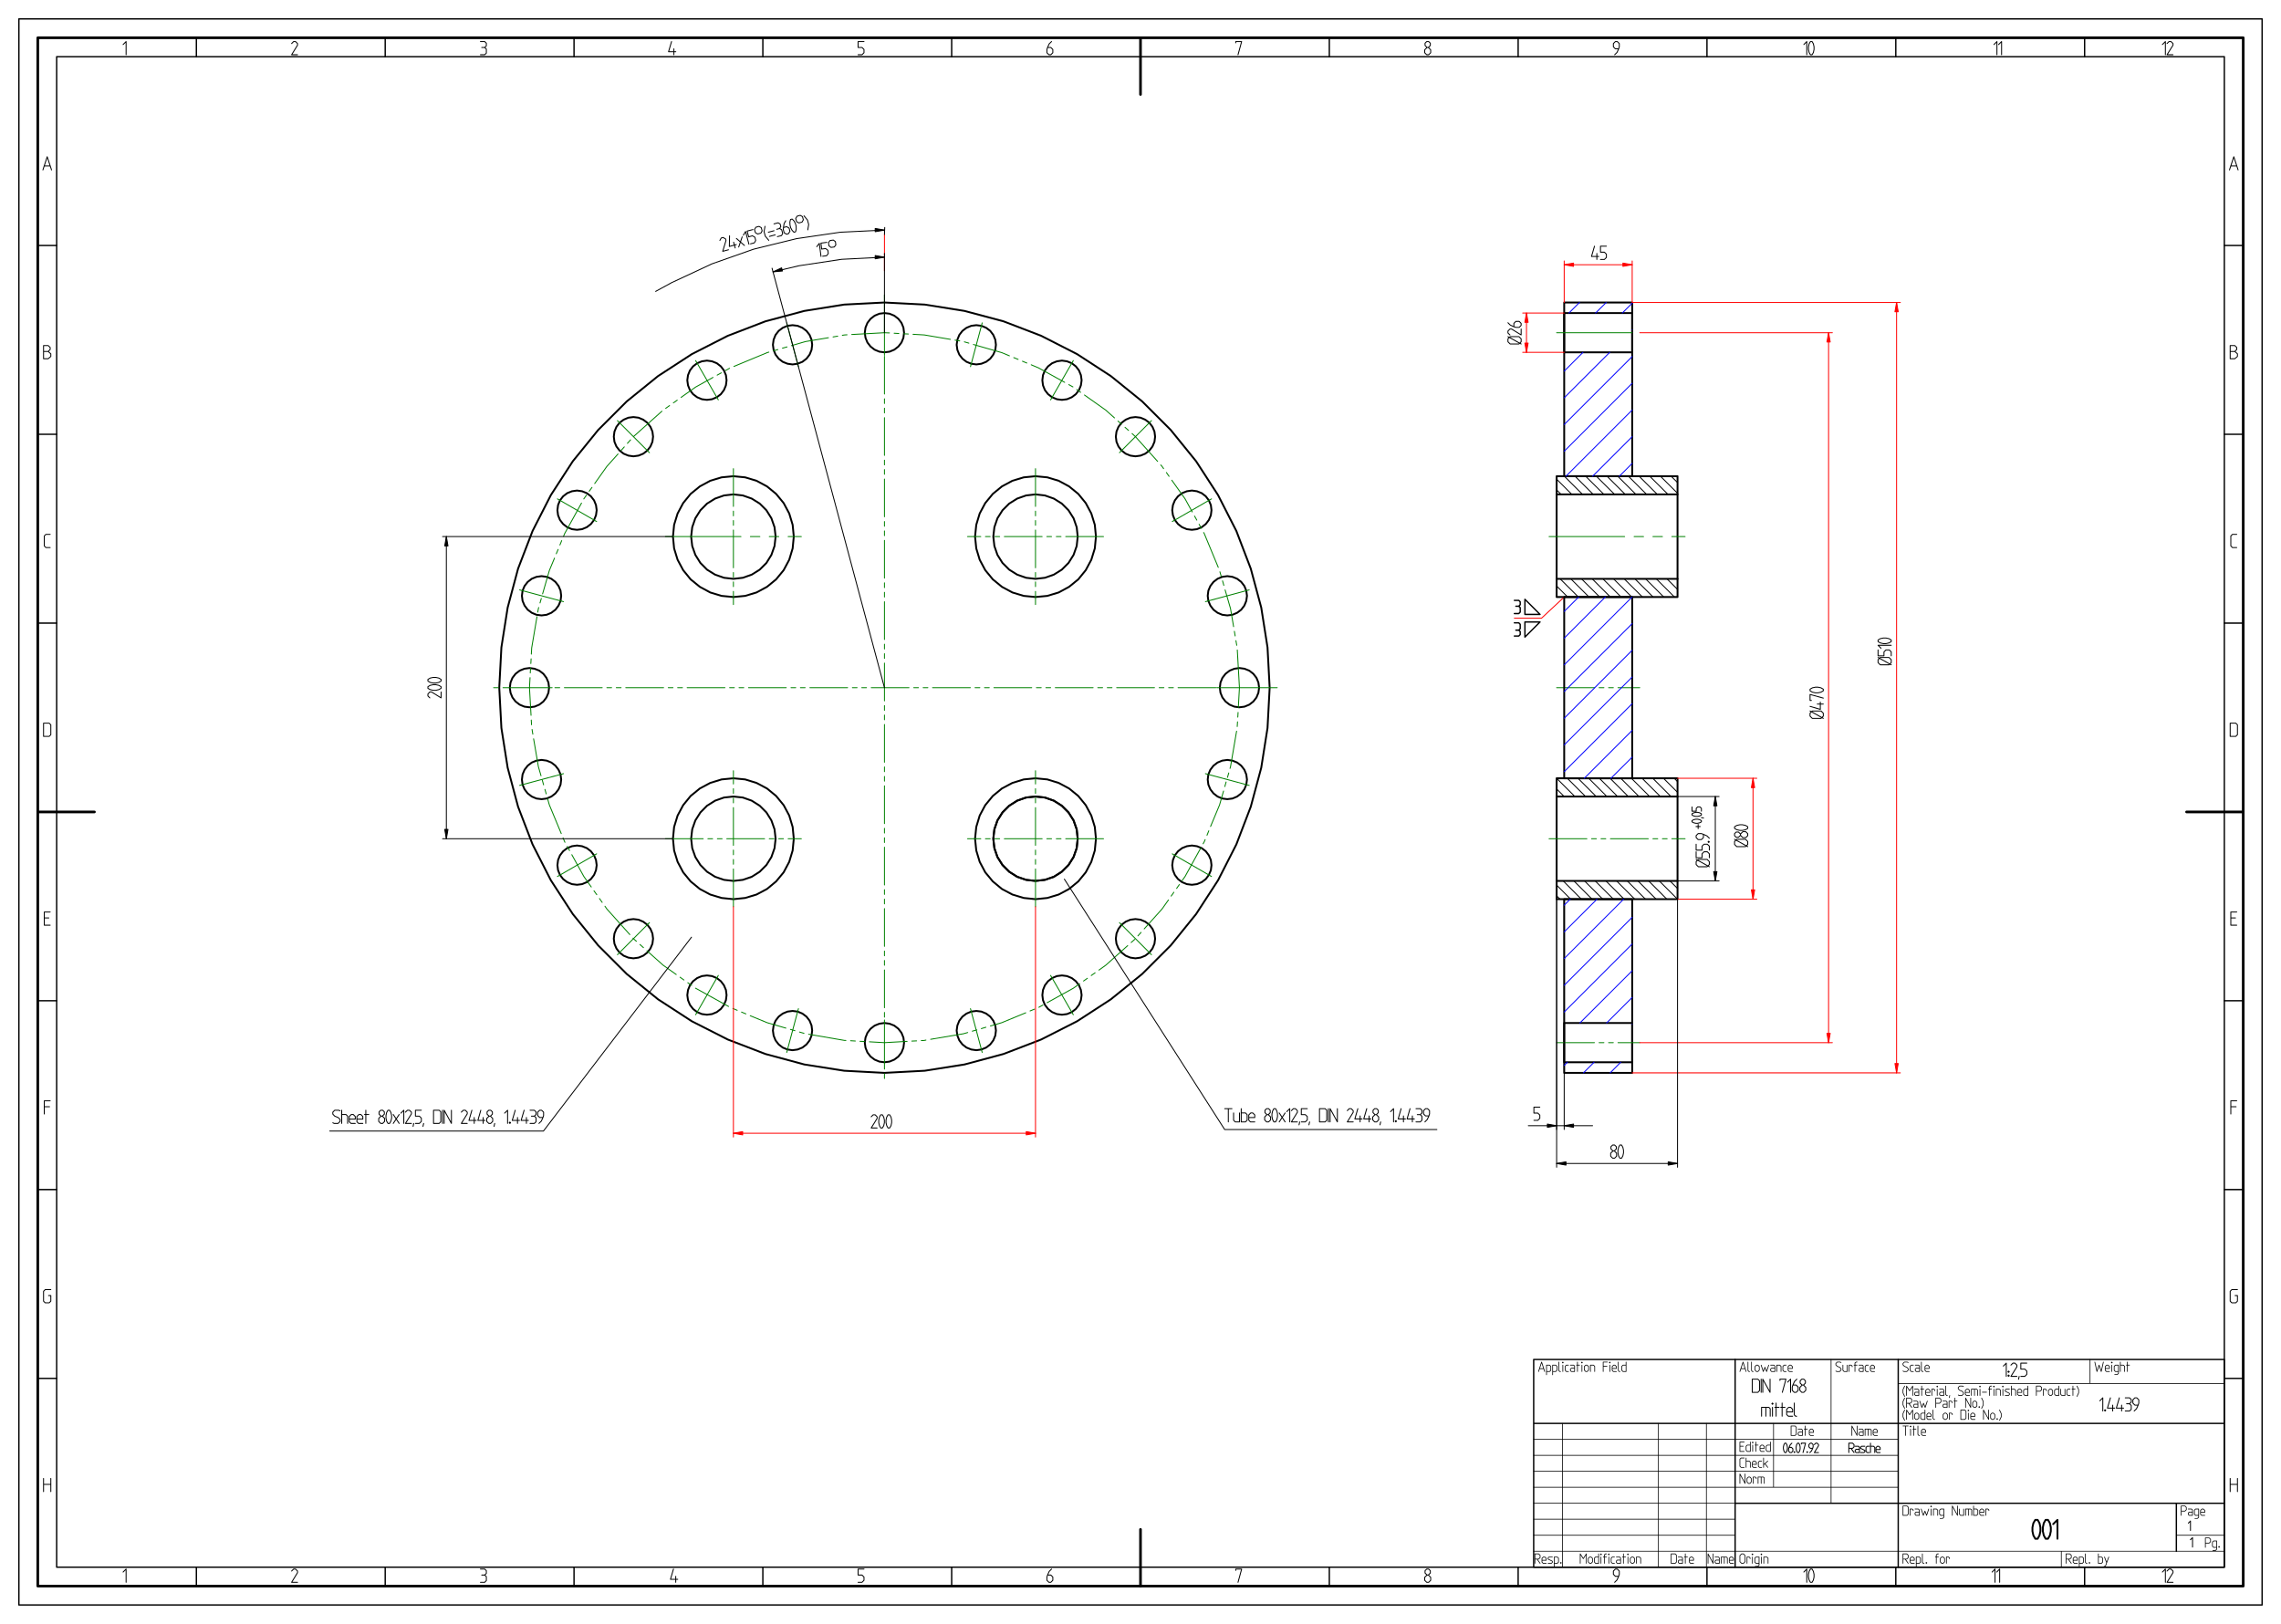 <svg xmlns="http://www.w3.org/2000/svg" width="2282.318" height="1624.796" fill-rule="evenodd" stroke-linecap="round" preserveAspectRatio="none" viewBox="0 0 32000 22781"><style>.brush1{fill:none}.pen1,.pen2{stroke:#000;stroke-width:26;stroke-linejoin:round}.pen2{stroke:green;stroke-width:13}.brush2{fill:#000}.pen3{stroke:#000;stroke-width:13;stroke-linejoin:round}.brush3{fill:red}.pen4,.pen5,.pen6{stroke:red;stroke-width:13;stroke-linejoin:round}.pen5,.pen6{stroke:#000;stroke-width:19}.pen6{stroke-width:37}</style><path d="m11136 7528-16-165-48-159-78-146-106-129-128-105-147-79-159-48-165-16-166 16-159 48-146 79-129 105-105 129-78 146-49 159-16 165 16 166 49 159 78 146 105 129 129 105 146 79 159 48 166 16 165-16 159-48 147-79 128-105 106-129 78-146 48-159zm0 4239-16-165-48-160-78-146-106-129-128-105-147-78-159-49-165-16-166 16-159 49-146 78-129 105-105 129-78 146-49 160-16 165 16 165 49 159 78 147 105 128 129 106 146 78 159 48 166 17 165-17 159-48 147-78 128-106 106-128 78-147 48-159zm4239 0-16-165-49-160-78-146-105-129-129-105-146-78-159-49-166-16-165 16-159 49-147 78-128 105-106 129-78 146-48 160-17 165 17 165 48 159 78 147 106 128 128 106 147 78 159 48 165 17 166-17 159-48 146-78 129-106 105-128 78-147 49-159zm0-4239-16-165-49-159-78-146-105-129-129-105-146-79-159-48-166-16-165 16-159 48-147 79-128 105-106 129-78 146-48 159-17 165 17 166 48 159 78 146 106 129 128 105 147 79 159 48 165 16 166-16 159-48 146-79 129-105 105-129 78-146 49-159z" class="pen1 brush1"/><path d="m15119 11767-14-132-44-125-71-112-94-94-112-71-125-44-132-14-132 14-125 44-112 71-94 94-71 112-43 125-15 132 15 132 43 125 71 112 94 94 112 71 125 43 132 15 132-15 125-43 112-71 94-94 71-112 44-125zm-4238-4239-15-131-44-126-70-112-94-94-112-70-125-44-132-15-132 15-125 44-113 70-93 94-71 112-44 126-15 131 15 132 44 125 71 113 93 94 113 70 125 44 132 15 132-15 125-44 112-70 94-94 70-113 44-125zm0 4239-15-132-44-125-70-112-94-94-112-71-125-44-132-14-132 14-125 44-113 71-93 94-71 112-44 125-15 132 15 132 44 125 71 112 93 94 113 71 125 43 132 15 132-15 125-43 112-71 94-94 70-112 44-125z" class="pen1 brush1"/><path d="m15119 11767-14-132-44-125-71-112-94-94-112-71-125-44-132-14-132 14-125 44-112 71-94 94-71 112-43 125-15 132 15 132 43 125 71 112 94 94 112 71 125 43 132 15 132-15 125-43 112-71 94-94 71-112 44-125zm0-4239-14-131-44-126-71-112-94-94-112-70-125-44-132-15-132 15-125 44-112 70-94 94-71 112-43 126-15 131 15 132 43 125 71 113 94 94 112 70 125 44 132 15 132-15 125-44 112-70 94-94 71-113 44-125z" class="pen1 brush1"/><path fill="none" d="M9335 7528h1060m132 0h133m132 0h133m132 0h185m-953 5193v-530m0-66v-67m0-66v-66m0-66v-530m0-66v-67m0-66v-66m0-66v-186m5192 954h-530m-66 0h-66m-67 0h-66m-66 0h-530m-66 0h-66m-67 0h-66m-66 0h-185m953-5192v530m0 66v66m0 66v67m0 66v530m0 66v66m0 66v66m0 67v185m-4238-1907v530m0 66v66m0 66v67m0 66v530m0 66v66m0 66v66m0 67v185m-954 3285h530m66 0h66m67 0h66m66 0h530m66 0h66m67 0h66m66 0h185m3285 954v-530m0-66v-67m0-66v-66m0-66v-530m0-66v-67m0-66v-66m0-66v-186m954-3285h-530m-66 0h-66m-67 0h-66m-66 0h-530m-66 0h-66m-67 0h-66m-66 0h-185" class="pen2"/><path d="M21838 8376h1696v-255h-1696zm0 2543h1696v256h-1696zm0-4238h1696v255h-1696zm0 5934h1696v-256h-1696z" class="pen1 brush1"/><path fill="none" d="M21838 6936v1185m0 4238v-1184m1696-3054V6936m0 4239v1184" class="pen1"/><path fill="none" d="M21732 7528h1060m133 0h132m132 0h133m132 0h186m-1908 4239h530m66 0h67m66 0h66m66 0h530m66 0h67m66 0h66m66 0h186m-1802-2119h530m66 0h67m66 0h66m66 0h305" class="pen2"/><path fill="none" d="M23534 12359h583m-583-1184h583" class="pen3"/><path d="m24064 12359 23-130h-46zm0-1184-23 130h46z" class="pen3 brush2"/><path fill="none" d="M24064 12359v-1184m-238 985h123l31-31v-41l-31-31h-123l-31 31v41l31 31m154 0-185-103m0-107v84h83v-56l28-28h46l28 28v56m-185-190v83h83v-56l28-27h46l28 27v56m-9-107-9-9 9-9 9 9-9 9m9-60-32-32-51-23-28-10h-46l-28 28v28l28 28h46l28-28v-46m-74-79v-60m-30 30h59m-62-46h26l30-7 23-13v-17l-23-13-30-7h-26l-30 7-23 13v17l23 13 30 7m79-80 30 7m-109-23h26l30-7 23-13v-17l-23-13-30-7h-26l-30 7-23 13v17l23 13 30 7m-53-133v60h59v-40l20-20h33l20 20v40" class="pen3"/><path fill="none" d="M23534 10919h1112m-1112 1696h1112" class="pen4"/><path d="m24593 10919-23 131h46zm0 1696 23-131h-46z" class="pen4 brush3"/><path fill="none" d="M24593 10919v1696" class="pen4"/><path fill="none" d="M24365 11878h123l31-31v-41l-31-31h-123l-31 31v41l31 31m154 0-185-103m83-56 33 33h41l28-28v-28l-28-28h-41l-33 33v18l-28 28h-32l-23-23v-28l23-23h32l28 28m-9-51h37l42-9 32-19v-23l-32-19-42-9h-37l-42 9-32 19v23l32 19 42 9" class="pen3"/><path fill="none" d="m21944 8376-318 297m0 0h-381" class="pen4"/><path d="M21393 8620v-212l212 212zm0 106v212l212-212z" class="pen5 brush1"/><path fill="none" d="M21245 8423h62l20 20v41l-20 21h-41m-21 418h62l20-20v-42l-20-20h-41m41-336 20 20v62l-20 21h-62m62 233 20-21v-61l-20-21h-62" class="pen5"/><path fill="none" d="m21838 10919 256 256m1184 1184 256 256m-497-1696 256 256m-657-3054 256 255m-497-1695 256 255m-571 5423 255 256m-347-1696 256 256m1184 1184 106 106m-347-1546 255 256m-1604-2803 5 4m943-255 256 255m-497-1695 255 255m-571 5423 256 256m-347-1696 255 256m944-256 197 197m-1696-2894 155 154m943-255 255 255m-496-1695 255 255m-571 5423 256 256m-347-1696 255 256m944-256 47 47m-1647-2845 256 255m-305-1503 63 63m1185 1185 255 255m-496-1695 255 255m-571 5423 256 256m-347-1696 255 256m-656-3054 255 255m-454-1653 213 213m1185 1185 255 255m-496-1695 255 255m-571 5423 255 256m-346-1696 255 256m-656-3054 255 255m-496-1695 255 255m1185 1185 148 148m-390-1588 256 255m-571 5423 255 256m-1246-47 47 47m853-1696 255 256m-656-3054 255 255m-496-1695 255 255m943-255 240 239m-555 5439 255 256m-1396-197 197 197m852-1696 256 256m-656-3054 255 255m-497-1695 256 255m943-255 90 89m-1696 4299 106 106m1185 1184 255 256m-1454-256 255 256" class="pen3"/><path d="m17812 9648-30-565-88-559-147-546-202-528-257-504-308-475-356-439-400-400-440-356-474-308-504-257-528-203-547-146-558-89-565-29-565 29-559 89-546 146-528 203-504 257-474 308-440 356-400 400-356 439-308 475-257 504-203 528-146 546-88 559-30 565 30 565 88 558 146 547 203 528 257 504 308 474 356 440 400 400 440 356 474 308 504 256 528 203 546 147 559 88 565 30 565-30 558-88 547-147 528-203 504-256 474-308 440-356 400-400 356-440 308-474 257-504 202-528 147-547 88-558z" class="pen1 brush1"/><path d="m17664 9648-10-72-27-66-44-57-57-44-67-27-71-10-71 10-67 27-57 44-44 57-27 66-9 72 9 71 27 66 44 57 57 44 67 28 71 9 71-9 67-28 57-44 44-57 27-66zm-170-1289-10-72-27-66-44-57-57-44-66-27-72-10-71 10-66 27-57 44-44 57-28 66-9 72 9 71 28 66 44 58 57 43 66 28 71 9 72-9 66-28 57-43 44-58 27-66zm-498-1201-9-72-28-66-43-57-57-44-67-27-71-10-71 10-67 27-57 44-44 57-27 66-10 72 10 71 27 66 44 57 57 44 67 28 71 9 71-9 67-28 57-44 43-57 28-66zm-791-1032-9-71-28-67-44-57-57-43-66-28-72-9-71 9-66 28-57 43-44 57-28 67-9 71 9 72 28 66 44 57 57 44 66 27 71 10 72-10 66-27 57-44 44-57 28-66zm-1031-791-10-72-27-66-44-57-57-44-67-27-71-10-71 10-67 27-57 44-44 57-27 66-9 72 9 71 27 67 44 57 57 43 67 28 71 9 71-9 67-28 57-43 44-57 27-67zm-1202-498-9-71-28-67-43-57-57-43-67-28-71-9-71 9-67 28-57 43-44 57-27 67-10 71 10 72 27 66 44 57 57 44 67 27 71 10 71-10 67-27 57-44 43-57 28-66zm-1289-169-9-72-27-66-44-57-57-44-67-28-71-9-71 9-67 28-57 44-44 57-27 66-10 72 10 71 27 66 44 57 57 44 67 28 71 9 71-9 67-28 57-44 44-57 27-66zm-1289 169-9-71-27-67-44-57-57-43-67-28-71-9-71 9-67 28-57 43-44 57-27 67-10 71 10 72 27 66 44 57 57 44 67 27 71 10 71-10 67-27 57-44 44-57 27-66zm-1201 498-9-72-28-66-43-57-57-44-67-27-71-10-71 10-67 27-57 44-44 57-27 66-10 72 10 71 27 67 44 57 57 43 67 28 71 9 71-9 67-28 57-43 43-57 28-67zm-1031 791-9-71-28-67-44-57-57-43-66-28-72-9-71 9-66 28-57 43-44 57-28 67-9 71 9 72 28 66 44 57 57 44 66 27 71 10 72-10 66-27 57-44 44-57 28-66zm-791 1032-10-72-27-66-44-57-57-44-67-27-71-10-71 10-67 27-57 44-44 57-27 66-9 72 9 71 27 66 44 57 57 44 67 28 71 9 71-9 67-28 57-44 44-57 27-66zm-498 1201-9-72-28-66-44-57-57-44-66-27-71-10-72 10-66 27-57 44-44 57-28 66-9 72 9 71 28 66 44 58 57 43 66 28 72 9 71-9 66-28 57-43 44-58 28-66zm-170 1289-9-72-28-66-43-57-57-44-67-27-71-10-71 10-67 27-57 44-44 57-27 66-10 72 10 71 27 66 44 57 57 44 67 28 71 9 71-9 67-28 57-44 43-57 28-66zm170 1289-9-72-28-66-44-57-57-44-66-27-71-10-72 10-66 27-57 44-44 57-28 66-9 72 9 71 28 66 44 57 57 44 66 28 72 9 71-9 66-28 57-44 44-57 28-66zm498 1201-10-72-27-66-44-57-57-44-67-27-71-10-71 10-67 27-57 44-44 57-27 66-9 72 9 71 27 66 44 58 57 43 67 28 71 9 71-9 67-28 57-43 44-58 27-66zm791 1031-9-71-28-67-44-57-57-43-66-28-72-9-71 9-66 28-57 43-44 57-28 67-9 71 9 71 28 67 44 57 57 44 66 27 71 10 72-10 66-27 57-44 44-57 28-67zm1031 792-9-72-28-66-43-57-57-44-67-28-71-9-71 9-67 28-57 44-44 57-27 66-10 72 10 71 27 66 44 57 57 44 67 28 71 9 71-9 67-28 57-44 43-57 28-66zm1201 497-9-71-27-67-44-57-57-43-67-28-71-9-71 9-67 28-57 43-44 57-27 67-10 71 10 71 27 67 44 57 57 44 67 27 71 10 71-10 67-27 57-44 44-57 27-67zm1289 170-9-71-27-67-44-57-57-44-67-27-71-10-71 10-67 27-57 44-44 57-27 67-10 71 10 71 27 67 44 57 57 43 67 28 71 9 71-9 67-28 57-43 44-57 27-67zm1289-170-9-71-28-67-43-57-57-43-67-28-71-9-71 9-67 28-57 43-44 57-27 67-10 71 10 71 27 67 44 57 57 44 67 27 71 10 71-10 67-27 57-44 43-57 28-67zm1202-497-10-72-27-66-44-57-57-44-67-28-71-9-71 9-67 28-57 44-44 57-27 66-9 72 9 71 27 66 44 57 57 44 67 28 71 9 71-9 67-28 57-44 44-57 27-66zm1031-792-9-71-28-67-44-57-57-43-66-28-72-9-71 9-66 28-57 43-44 57-28 67-9 71 9 71 28 67 44 57 57 44 66 27 71 10 72-10 66-27 57-44 44-57 28-67zm791-1031-9-72-28-66-43-57-57-44-67-27-71-10-71 10-67 27-57 44-44 57-27 66-10 72 10 71 27 66 44 58 57 43 67 28 71 9 71-9 67-28 57-43 43-58 28-66zm498-1201-10-72-27-66-44-57-57-44-66-27-72-10-71 10-66 27-57 44-44 57-28 66-9 72 9 71 28 66 44 57 57 44 66 28 71 9 72-9 66-28 57-44 44-57 27-66z" class="pen1 brush1"/><path fill="none" d="M17070 9648h636m-795-1207 614-165m-1079-959 550-318m-1291-648 449-450m-1415-291 318-551m-1442 85 164-614m-1371 455v-635m-1207 794-164-614m-960 1080-318-551m-648 1292-449-450m-292 1416-550-318m85 1442-615-165m456 1372h-636m795 1206-615 165m1080 960-550 318m1291 647-449 450m1415 291-318 551m1442-85-164 614m1371-455v636m1207-795 164 614m960-1080 318 551m648-1292 449 450m292-1415 550 318m-85-1443 614 165m-137-1371-30-529m-8-66-11-65m-11-66-11-65m-11-65-43-253m0 0-76-263m-18-63-18-64m-19-63-18-64m-23-62-196-473m0 0-9-16m-32-58-32-58m-32-58-32-57m-32-58-101-184m0 0-186-261m-38-54-38-54m-39-54-22-32m0 0-18-20m-44-50-311-347m0 0-47-43m-50-44-49-44m-50-44-49-44m-49-44-122-109m0 0-299-212m-54-38-54-39m-54-37-58-32m-58-32-367-203m0 0-102-43m-62-25-61-25m-61-26-61-25m-61-25-108-45m0 0-397-114m-64-19-63-18m-65-13-66-11m-65-11-367-62m0 0-157-9m-66-4-66-3m-67-4-66-4m-66-4-70-3m0 0-459 25m-66 4-33 2m0 0-33 5m-65 12-65 11m-65 11-322 54m0 0-196 57m-63 18-64 18m-64 19-63 18m-64 18-23 7m0 0-467 194m-61 26-58 32m-58 32-58 32m-58 32-245 136m0 0-203 144m-54 39-54 38m-54 38-54 39m-53 40-395 353m-45 49-44 49m-44 50-44 49m-44 50-156 174m0 0-171 241m-38 54-39 54m-38 54-37 52m0 0-1 2m-32 58-237 429m0 0-15 37m-26 61-25 61m-25 62-26 61m-25 61-72 173m0 0-95 329m-18 64-18 63m-19 64-4 16m0 0-9 49m-11 65-74 437m0 0-5 87m-3 66-4 66m-4 66-4 66m-3 66-8 141m0 0 22 388m3 66 4 66m7 66 11 66m11 65 67 391m0 0 37 128m18 63 18 64m19 64 18 63m18 64 26 91m0 0 167 402m25 61 22 52m0 0 5 9m32 58 32 58m32 58 169 306m0 0 104 147m38 54 39 54m38 54 38 54m39 54 27 39m0 0 322 359m44 50 6 7m0 0 42 37m50 45 49 44m49 44 227 202m0 0 184 131m54 38 54 39m54 38 54 38m54 39h1m0 0 463 256m60 28 61 26m61 25 61 25m61 26 238 98m0 0 262 76m64 18 63 18m64 19 63 18m65 13 506 87m0 0h17m66 4 66 4m66 4 66 3m66 4 211 12m0 0 318-18m66-4 67-3m66-4 41-2m0 0 24-5m66-11 460-78m0 0 60-17m64-19 64-18m63-18 64-19m64-18 158-46m0 0 337-139m61-26 62-25m61-26 57-32m58-32 369-204m0 0 89-63m54-38 54-38m54-39 54-38m54-38 96-69m0 0 307-274m49-44 50-44m45-49 44-49m44-49 250-279m0 0 90-127m38-54 38-54m39-54 38-54m38-54 42-59m0 0 221-401m32-58 17-30m0 0 12-29m26-61 25-62m25-61 126-302m0 0 56-195m18-63 18-64m19-64 18-63m18-64 7-24m0 0 85-498m9-65 4-66m4-66 4-66m3-66 16-281m-4980-5510v530m0 66v66m0 66v66m0 67v529m0 67v66m0 66v66m0 67v529m0 67v66m0 66v66m0 67v529m0 67v66m0 66v66m0 66v530m0 66v67m0 66v66m0 66v530m0 66v67m0 66v66m0 66v530m0 66v67m0 66v66m0 66v530m0 66v66m0 67v66m0 66v530m0 66v66m0 67v66m0 66v530m0 66v66m0 67v66m0 66v530m0 66v66m0 66v67m0 66v530m0 66v66m0 66v67m0 66v530m0 66v66m5510-5483h-530m-66 0h-66m-67 0h-66m-66 0h-530m-66 0h-66m-67 0h-66m-66 0h-530m-66 0h-66m-66 0h-67m-66 0h-530m-66 0h-66m-66 0h-67m-66 0h-530m-66 0h-66m-66 0h-67m-66 0h-530m-66 0h-66m-66 0h-66m-67 0h-529m-67 0h-66m-66 0h-66m-67 0h-529m-67 0h-66m-66 0h-66m-67 0h-529m-67 0h-66m-66 0h-66m-66 0h-530m-66 0h-67m-66 0h-66m-66 0h-530m-66 0h-67m-66 0h-66m-66 0h-530m-66 0h-67m-66 0h-66m-66 0h-530m-66 0h-66" class="pen2"/><path fill="none" d="M12408 3799h0m0 0v-509m-2119 9431v3231m4238-3231v3231" class="pen4"/><path d="m10289 15899 130 23v-46zm4238 0-130-23v46z" class="pen4 brush3"/><path fill="none" d="M10289 15899h4238" class="pen4"/><path fill="none" d="M12305 15825h-83l83-134v-23l-28-28h-27l-28 28m106 46v37l10 42 18 32h23l19-32 9-42v-37l-9-42-19-32h-23l-18 32-10 42m102 0v37l10 42 18 32h23l19-32 9-42v-37l-9-42-19-32h-23l-18 32-10 42" class="pen3"/><path d="M21944 4244h954v2437h-954zm0 10808h954v-2437h-954z" class="pen1 brush1"/><path d="M21944 4943h954v-551h-954zm0 9409h954v551h-954z" class="pen1 brush1"/><path fill="none" d="M21838 4668h1060m-1060 9960h530m66 0h67m66 0h66m66 0h305" class="pen2"/><path d="M21944 8376h954v2543h-954z" class="pen1 brush1"/><path fill="none" d="M23004 4668h2702m-2702 9960h2702" class="pen4"/><path d="m25653 4668-23 130h46zm0 9960 23-131h-46z" class="pen4 brush3"/><path fill="none" d="M25653 4668v9960" class="pen4"/><path fill="none" d="M25424 10078h124l31-31v-41l-31-31h-124l-31 31v41l31 31m155 0-186-103m0-65 144 42v-102m-42 28h84m-167-51h-19v-84l186 51m-111-74h37l41-9 33-19v-23l-33-19-41-9h-37l-42 9-33 19v23l33 19 42 9" class="pen3"/><path fill="none" d="M22898 4244h3762m-3762 10808h3762" class="pen4"/><path d="m26607 4244-23 130h46zm0 10808 23-131h-46z" class="pen4 brush3"/><path fill="none" d="M26607 4244v10808" class="pen4"/><path fill="none" d="M26378 9327h123l31-31v-41l-31-31h-123l-31 31v41l31 31m154 0-185-103m0-106v83h83v-55l28-28h47l27 28v55m-143-106-42-42h185m-111-23h37l42-10 32-18v-23l-32-19-42-9h-37l-42 9-32 19v23l32 18 42 10" class="pen3"/><path fill="none" d="M21944 4392h-582m582 551h-582" class="pen4"/><path d="m21415 4392-23 130h46zm0 551 23-130h-46z" class="pen4 brush3"/><path fill="none" d="M21415 4392v551" class="pen4"/><path fill="none" d="M21186 4826h123l31-31v-42l-31-30h-123l-31 30v42l31 31m154 0-185-103m185-107v83l-134-83h-23l-28 28v28l28 27m-28-171 32 32 51 24 28 9h47l27-28v-28l-27-28h-47l-28 28v47" class="pen3"/><path fill="none" d="M21944 4244v-583m954 583v-583" class="pen4"/><path d="m21944 3714 131 23v-46zm954 0-130-23v46z" class="pen4 brush3"/><path fill="none" d="M21944 3714h954" class="pen4"/><path fill="none" d="m22369 3454-42 144h102m-27-42v84m134-186h-83v84h55l28 28v46l-28 28h-55M9441 7528H6209m3232 4239H6209" class="pen3"/><path d="m6262 7528-23 131h46zm0 4239 23-131h-46z" class="pen3 brush2"/><path fill="none" d="M6262 7528v4239m-74-2059v83l-134-83h-24l-27 28v28l27 27m47-106h37l42-10 32-18v-23l-32-19-42-9h-37l-42 9-32 19v23l32 18 42 10m0-102h37l42-9 32-19v-23l-32-19-42-9h-37l-42 9-32 19v23l32 19 42 9m15761 3032v3231m106-3231v3231" class="pen3"/><path d="m21838 15793-130-23v46zm106 0 131 23v-46z" class="pen3 brush2"/><path fill="none" d="M21441 15793h901m-740-260h-83v83h55l28 28v46l-28 28h-55m319-3103v3761m1696-3761v3761" class="pen3"/><path d="m21838 16323 131 23v-46zm1696 0-131-23v46z" class="pen3 brush2"/><path fill="none" d="M21838 16323h1696m-906-176-32 32v42l28 28h27l28-28v-42l-32-32h-19l-28-28v-32l24-23h27l24 23v32l-28 28m51-9v37l9 42 18 32h24l18-32 9-42v-37l-9-42-18-32h-24l-18 32-9 42m-7766-3804 2249 3513m0 0h2634m-2634-293h102m-51 186v-186m74 60v102l23 24h60v-126m24-60v186h60l23-24v-78l-23-24h-60m106 65h84v-37l-28-28h-28l-28 28v74l23 24h61m171-102-32 32v42l27 28h28l28-28v-42l-32-32h-19l-28-28v-33l23-23h28l23 23v33l-27 28m51-10v37l9 42 18 33h24l18-33 9-42v-37l-9-41-18-33h-24l-18 33-9 41m102-14 83 126m-83 0 83-126m23-18 42-42v186m107 0h-84l84-135v-23l-28-28h-28l-28 28m116 158-9 41m116-227h-84v84h56l28 27v47l-28 28h-56m116 0-9 41m148-227v186h79l23-24v-139l-23-23h-79m125 0v186m24 0v-186l102 186v-186m222 186h-83l83-135v-23l-28-28h-28l-27 28m148-28-42 144h102m-28-42v84m93-186-42 144h102m-27-42v84m83-102-32 32v42l27 28h28l28-28v-42l-32-32h-19l-28-28v-33l23-23h28l23 23v33l-27 28m60 102-9 41m148-185 42-42v186m23-10 9-9 9 9-9 10-9-10m83-176-41 144h102m-28-42v84m92-186-41 144h102m-28-42v84m51-186h60l23 23v37l-23 24h-42m42 0 23 23v55l-23 24h-60m125 0 32-33 24-51 9-28v-46l-28-28h-28l-28 28v46l28 28h47m-231 191h0m0 0h343M9701 13148l-2077 2720m0 0H5589m-920-116 18 9h56l28-28v-28l-28-27-47-19-27-28v-28l27-27h56l19 9m23 51h60l23 23v102m-83 0v-185m106 125h84v-37l-28-28h-28l-28 28v74l24 23h60m23-60h83v-37l-27-28h-28l-28 28v74l23 23h60m42-185v185m-18-125h60m171 23-32 32v42l28 28h28l27-28v-42l-32-32h-19l-27-28v-32l23-23h28l23 23v32l-28 28m51-9v37l9 42 19 32h23l18-32 10-42v-37l-10-42-18-32h-23l-19 32-9 42m102-14 83 125m-83 0 83-125m24-19 41-41v185m107 0h-84l84-134v-24l-28-27h-28l-28 27m116 158-9 42m116-227h-83v83h55l28 28v46l-28 28h-55m115 0-9 42m148-227v185h79l23-23v-139l-23-23h-79m126 0v185m23 0v-185l102 185v-185m222 185h-83l83-134v-24l-27-27h-28l-28 27m148-27-41 143h102m-28-41v83m92-185-41 143h102m-28-41v83m83-102-32 32v42l28 28h27l28-28v-42l-32-32h-19l-28-28v-32l24-23h27l24 23v32l-28 28m60 102-9 42m148-186 42-41v185m23-9 9-10 10 10-10 9-9-9m84-176-42 143h102m-28-41v83m93-185-42 143h102m-28-41v83m51-185h60l24 23v37l-24 23h-41m41 0 24 23v56l-24 23h-60m125 0 33-32 23-51 9-28v-47l-28-27h-27l-28 27v47l28 28h46m-2028 190h-963" class="pen3"/><path d="M530 530h30940v21722H530z" class="pen6 brush1"/><path d="M795 795h30410v21192H795z" class="pen5 brush1"/><path d="M265 265h31470v22252H265z" class="pen5 brush1"/><path fill="none" d="M16000 530v795m0 20927v-795M530 11391h795m30145 0h-795" class="pen6"/><path fill="none" d="M18649 21987v265m2649-265v265m2649-265v265m2649-265v265m2649-265v265m-15894-265v265m-2649 0v-265m-2649 0v265m-2649 0v-265m-2649 0v265M530 14040h265m-265 2649h265m-265 2649h265M530 8742h265M530 6093h265M530 3444h265m30410 0h265m-265 2649h265m-265 2649h265m-265 5298h265m-265 2649h265m-265 2649h265M5404 530v265m5298-265v265M2755 530v265m5298-265v265m5298-265v265m5298-265v265m2649-265v265m2649-265v265m2649-265v265m2649-265v265" class="pen5"/><path fill="none" d="m602 2384 60-185 61 185m-103-56h84m-93 2603h65l28-28v-28l-28-27h-65v185h65l37-32v-37l-37-33m28 2751h-60l-23-23v-139l23-23h60m-93 2649v185h79l23-23v-139l-23-23h-79m93 2649h-83v185h83m-19-102h-64m83 2566h-83v185m0-102h74m18 2566h-79l-23 23v139l23 23h56l23-23v-79h-32m-70 2566v185m0-102h102m0-83v185m1014 1128 42-42v186m2405 0h-83l83-135v-23l-28-28h-27l-28 28m2649-28h60l23 23v38l-23 23h-42m42 0 23 23v55l-23 24h-60m2708-186-42 144h102m-28-42v84m2641-186h-83v84h55l28 28v46l-28 28h-55m2714-186-33 33-23 51-9 28v46l28 28h27l28-28v-46l-28-28h-46m2640-65v-19h83l-51 186m2652-102-33 32v42l28 28h28l28-28v-42l-33-32h-18l-28-28v-33l23-23h28l23 23v33l-28 28m2614 102 33-33 23-51 9-28v-46l-28-28h-27l-28 28v46l28 28h46m2598-60 41-42v186m24-112v38l9 41 18 33h24l18-33 9-41v-38l-9-41-18-33h-24l-18 33-9 41m2576-32 41-42v186m24-144 41-42v186m2283-144 42-42v186m107 0h-84l84-135v-23l-28-28h-28l-28 28m886-1299v185m0-102h102m0-83v185m0-2834h-79l-23 23v139l23 23h56l23-23v-79h-33m23-2732h-83v185m0-102h74m9-2732h-83v185h83m-18-102h-65m-9-2732v185h79l23-23v-139l-23-23h-79m92-2464h-60l-23-23v-139l23-23h60m-92-2566h65l27-28v-28l-27-27h-65v185h65l37-32v-37l-37-33m-75-2547 61-185 60 185m-102-56h84M30336 625l42-42v185m107 0h-84l84-134v-23l-28-28h-28l-28 28m-2428 14 42-42v185m23-143 42-42v185m-2774-143 41-42v185m24-111v37l9 42 18 32h24l18-32 9-42v-37l-9-42-18-32h-24l-18 32-9 42m-2719 111 33-32 23-51 9-28v-46l-28-28h-27l-28 28v46l28 28h46m-2688-19-33 33v41l28 28h28l28-28v-41l-33-33h-18l-28-28v-32l23-23h28l23 23v32l-28 28m-2702-65v-18h83l-51 185m-2616-185-33 32-23 51-9 28v46l28 28h27l28-28v-46l-28-28h-46m-2575-83h-83v83h55l28 28v46l-28 28h-55M9421 583l-42 143h102m-27-41v83M6740 583h60l23 23v37l-23 23h-42m42 0 23 23v56l-23 23h-60m-2566 0h-83l83-134v-23l-28-28h-27l-28 28m-2364 14 42-42v185m10639 3900V3555m-1289 1282-288-1074" class="pen3"/><path d="m12408 3608-130-23v46zm-1563 206 132-12-12-44z" class="pen3 brush2"/><path fill="none" d="m12408 3608-601 30-596 90-366 86m613-353 36-47 24 184m81-198-82 11 10 83 56-7 31 24 6 46-24 31-55 7m82-192 22-29 46-6 29 22 6 46-22 29-46 6-29-23-6-45m785-113h0m0 0 4-99" class="pen3"/><path d="m12408 3228-130-23v46z" class="pen3 brush2"/><path fill="none" d="m12408 3228-620 30-613 90-603 148-585 206-562 262-227 124m1022-584-81 22 46-152-6-22-34-20-27 7-19 34m136-65-3 150 98-27m-38-33 22 81m17-134 113 99m-81 22 49-143m17-24 30-51 48 179m55-206-81 21 22 81 53-15 34 20 12 45-19 34-54 14m56-201 19-32 44-12 32 18 12 45-18 32-45 12-32-19-12-44m200 152-49-59-17-63 13-75m47 83 80-21m16 58-81 22m64-176 58-15 28 16 10 36-17 28-40 11m40-11 29 17 14 53-16 29-58 15m117-223-23 40-9 55-2 29 12 45 34 20 27-8 20-34-12-44-34-20-45 12m92-34 9 36 20 37 26 27 23-6 9-36-1-43-10-36-20-38-26-26-23 6-9 36 2 43m80-93 19-32 44-12 32 18 12 45-18 32-45 12-32-19-12-44m169 160 13-75-17-63-49-59m-160 1809 1289 4811m17050 10005 42-42v185m23-9 9-9 10 9-10 9-9-9m84-176-42 144h102m-28-42v83m93-185-42 144h102m-28-42v83m51-185h60l24 23v37l-24 23h-41m41 0 24 24v55l-24 23h-60m125 0 33-32 23-51 9-28v-46l-28-28h-27l-28 28v46l28 28h46m-5414-364v185h79l23-23v-139l-23-23h-79m125 0v185m23 0v-185l102 185v-185m139 18v-18h84l-51 185m74-143 42-42v185m88-185-33 32-23 51-9 28v46l28 28h28l27-28v-46l-27-28h-47m130 0-32 33v41l27 28h28l28-28v-41l-32-33h-19l-28-28v-32l23-23h28l23 23v32l-27 28m-588 437v-125h102l19 19v106m-61-125v125m84-176 9-9 9 9-9 9-9-9m9 51v125m51-185v185m-18-125h60m42-60v185m-19-125h60m23 65h84v-37l-28-28h-28l-28 28v74l24 23h60m23-185v167l19 18h14m-186 431v26l7 30 13 23h16l14-23 6-30v-26l-6-30-14-23h-16l-13 23-7 30m119-53-23 23-16 36-7 20v33l20 20h20l20-20v-33l-20-20h-33m69 66 7-6 6 6-6 7-7-7m30-72v26l6 30 14 23h16l14-23 6-30v-26l-6-30-14-23h-16l-14 23-6 30m73-40v-13h59l-36 132m53-7 7-6 6 6-6 7-7-7m43 7 23-23 17-37 6-19v-33l-20-20h-19l-20 20v33l20 19h33m82 60h-59l59-96v-16l-19-20h-20l-20 20m484 52h53l20-19v-33l-20-20h-53v132m73 0-43-60m59-29h47l13 13v76h-47l-13-13v-20l13-13h47m16 46h47l13-13v-17l-60-30v-16l14-13h46m63 0h-30l-17 16v57l17 16h30m16-89h43l17 16v73m-60 0v-132m77 89h59v-26l-20-20h-20l-19 20v53l16 16h43m4323 990 30-30v133m-1 130 30-30v133" class="pen3"/><path fill="none" d="m21944 14947 44-44m551-551 359-359m-684 1059 149-149m535-535h0m-309 684 148-149m-573-551 734-733m-954 579 954-954m-954 579 954-954m-954 579 834-833m-834 459 460-459m-460 84 85-84m571-1696 298-297m-672 297 672-672m-954 579 954-954m-954 579 954-953m-954 579 954-954m-954 579 954-953m-954 579 952-952m-952 577 577-577m-577 202 203-202m571-1695 180-180m-555 180 555-555m-929 555 929-929m-954 579 954-954m-954 579 954-954m-954 579 639-638m315-315h0m-954 579 264-264m551-551 139-139m-514 139 149-148m-523 148 148-148" style="stroke:#00f;stroke-width:13;stroke-linejoin:round"/><path fill="none" d="M28513 21429v53l13 59 27 47h33l26-47 13-59v-53l-13-60-26-46h-33l-27 46-13 60m146 0v53l13 59 26 47h33l27-47 13-59v-53l-13-60-27-46h-33l-26 46-13 60m145-47 60-59v265" class="pen1"/><path fill="none" d="m28105 19166 41-42v186m23-65 10-9 9 9-9 9-10-9m10 46 9 9-9 10-10-10 10-9m116 19h-84l84-135v-23l-28-28h-28l-28 28m116 158-9 41m116-227h-84v84h56l28 28v46l-28 28h-56" class="pen3"/><path d="M21516 19970h9689v2017h-9689zm0-897h9689v897h-9689z" class="pen5 brush1"/><path fill="none" d="M26630 19073v897m-2288-897v897m0 0v2017m2288-2017v2017m3902-897v673m-6190-673h6863" class="pen5"/><path fill="none" d="M26630 19410h4575m-1884-337v337m-3633-337v897m-1346 224h2288m-2288 224h2288m-2288 224h2288m-2288 224h2288m-942-896v1120m-807-1120v896m4037 897v224m1614-448h673m-6863 224h2288m0 0h4575m-9689-1569h2826m-2826 224h2826m-2826 224h2826m-2826 224h2826m-2826 224h2826m-2826 224h2826m-2826 225h2826m-2826 224h2826m-2422-1793v2017m2019-2017v2017m-673-2017v2017m-1733-114h53l20-20v-33l-20-20h-53v133m73 0-43-60m69 17h60v-27l-20-19h-20l-20 19v53l17 17h43m26 0h46l14-13v-17l-60-30v-16l13-13h47m26 135v-135h43l17 16v56l-17 17h-43m86-7 7-6 7 6-7 7-7-7m279 7v-133l43 67 43-67v133m27-20 19 20h20l20-20v-50l-20-19h-20l-19 19v50m145-113v133h-43l-16-17v-56l16-16h43m27-37 6-7 7 7-7 7-6-7m6 37v89m47 0v-119l16-14h14m-44 44h44m26-37 7-7 6 7-6 7-7-7m7 37v89m79-89h-30l-16 16v56l16 17h30m27-89h46l13 13v76h-46l-13-13v-20l13-13h46m40-87v133m-13-89h43m26-37 7-7 6 7-6 7-7-7m7 37v89m33-20 20 20h20l20-20v-50l-20-19h-20l-20 19v50m86 20v-89h43l17 16v73m428-133v133h56l17-17v-99l-17-17h-56m99 44h46l14 13v76h-47l-13-13v-20l13-13h47m39-87v133m-13-89h43m27 46h59v-27l-20-19h-19l-20 19v53l16 17h43m203 0v-133l72 133v-133m27 44h46l13 13v76h-46l-13-13v-20l13-13h46m27 46v-89h73l13 13v76m-43-89v89m70-43h59v-27l-20-19h-20l-19 19v53l16 17h43m-2735-2691 43-133 43 133m-74-40h61m39 86v-136h43l17 17v56l-17 17h-43m86 46v-136h43l17 17v56l-17 17h-43m86-133v119l14 14h10m26-126 7-7 6 7-6 6-7-6m7 36v90m79-90h-30l-16 17v56l16 17h30m27-90h46l13 13v77h-46l-13-14v-20l13-13h46m40-86v133m-13-90h43m26-36 7-7 6 7-6 6-7-6m7 36v90m33-20 20 20h20l20-20v-50l-20-20h-20l-20 20v50m86 20v-90h43l17 17v73m178-133h-59v133m0-73h53m33-53 7-7 6 7-6 6-7-6m7 36v90m33-43h59v-27l-20-20h-19l-20 20v53l16 17h43m27-133v119l13 14h10m86-133v133h-43l-17-17v-56l17-17h43m3168 987v-133l73 133v-133m26 43h47l13 14v76h-46l-14-14v-19l14-14h46m26 47v-90h73l14 14v76m-43-90v90m69-43h60v-27l-20-20h-20l-20 20v53l17 17h43m-1211-133v133h56l17-17v-99l-17-17h-56m99 43h47l13 14v76h-47l-13-14v-19l13-14h47m40-86v133m-14-90h43m27 47h59v-27l-19-20h-20l-20 20v53l16 17h43m-972 92h-60v132h60m-13-73h-47m146-59v132h-43l-16-17v-56l16-16h43m27-37 6-6 7 6-7 7-6-7m6 37v89m47-132v132m-14-89h43m27 46h60v-27l-20-19h-20l-20 19v53l16 17h44m86-132v132h-43l-17-17v-56l17-16h43m-368 313h-43l-17-16v-100l17-16h43m27 43h43l16 16v73m-59 0v-132m86 89h59v-26l-20-20h-19l-20 20v53l16 16h43m73-89h-30l-16 16v57l16 16h30m27-132v132m59-89-59 53m59 36-40-53m-351 278v-133l73 133v-133m27 113 20 20h20l19-20v-50l-19-20h-20l-20 20v50m86 20v-90h30l13 13v10m26 67v-90h73l14 13v77m-44-90v90m-298-1570 44-133 43 133m-74-40h61m39-93v119l13 14h10m27-133v119l13 14h10m26-20 20 20h20l20-20v-50l-20-20h-20l-20 20v50m86-70 30 90 23-60 24 60 29-90m27 0h46l14 13v77h-47l-13-14v-20l13-13h47m26 47v-90h43l17 17v73m72-90h-29l-17 17v56l17 17h29m27-43h60v-27l-20-20h-20l-20 20v53l17 17h43m610-7 13 7h40l20-20v-20l-20-20-33-13-20-20v-20l20-20h40l13 7m26 36v73l17 17h43v-90m27 90v-90h29l14 13v10m39 67v-120l17-13h13m-43 43h43m27 0h46l13 13v77h-46l-13-14v-20l13-13h46m73-43h-30l-16 17v56l16 17h30m27-43h59v-27l-20-20h-20l-19 20v53l16 17h43m-1889 2582v86l24 23h26l23-23v-86l-23-24h-26l-24 24m100 109v-89h30l13 13v10m26-60 7-7 7 7-7 7-7-7m7 37v89m40 43h36l17-17v-115h-43l-17 16v56l17 17h43m26-126 7-7 6 7-6 7-7-7m7 37v89m33 0v-89h43l17 16v73m1893-2698 13 7h40l20-20v-20l-20-20-33-13-20-20v-20l20-20h40l13 7m73 36h-30l-17 17v56l17 17h30m26-90h47l13 13v77h-46l-14-14v-20l14-13h46m26-86v119l14 14h10m26-43h60v-27l-20-20h-20l-20 20v53l17 17h43m-345 686-23-50v-46l23-50m27 132v-132l43 66 43-66v132m26-19 20 19h20l20-19v-50l-20-20h-20l-20 20v50m146-113v132h-43l-17-16v-56l17-17h43m27 46h59v-26l-20-20h-20l-19 20v53l16 16h43m27-132v119l13 13h10m119-19 20 19h20l20-19v-50l-20-20h-20l-20 20v50m86 19v-89h30l13 13v10m119-66v132h57l16-16v-99l-16-17h-57m100 7 6-7 7 7-7 6-6-6m6 36v89m33-43h60v-26l-20-20h-20l-20 20v53l17 16h43m119 0v-132l73 132v-132m27 113 19 19h20l20-19v-50l-20-20h-20l-19 20v50m86 13 6-7 7 7-7 6-6-6m39 20 24-50v-46l-24-50m-1331-23-23-49v-47l23-49m27 73h53l20-20v-33l-20-20h-53v132m73 0-43-59m69-30h46l14 13v76h-47l-13-13v-20l13-13h47m26-43 30 89 23-59 23 59 30-89m119 30h53l20-20v-33l-20-20h-53v132m100-89h46l13 13v76h-46l-13-13v-20l13-13h46m27 46v-89h30l13 13v10m40-66v132m-14-89h43m120 89v-132l72 132v-132m27 112 20 20h20l20-20v-49l-20-20h-20l-20 20v49m86 14 7-7 6 7-6 6-7-6m40 19 23-49v-47l-23-49m-1080-23-23-49v-47l23-49m27 132v-132l43 66 43-66v132m26-89h47l13 13v76h-46l-14-13v-20l14-13h46m40-86v132m-14-89h44m26 46h60v-27l-20-19h-20l-20 19v53l17 17h43m26 0v-89h30l13 13v10m27-60 6-6 7 6-7 7-6-7m6 37v89m33-89h47l13 13v76h-46l-14-13v-20l14-13h46m26-86v119l14 13h10m33 0-7 30m126-37 13 7h40l20-20v-20l-20-20-33-13-20-20v-20l20-19h40l13 6m26 83h60v-27l-20-19h-20l-20 19v53l17 17h43m26 0v-89h73l13 13v76m-43-89v89m70-126 7-6 6 6-6 7-7-7m7 37v89m33-46h59m40 46v-119l17-13h13m-43 43h43m26-37 7-6 7 6-7 7-7-7m7 37v89m33 0v-89h43l17 16v73m26-126 7-6 6 6-6 7-7-7m7 37v89m33 0h46l13-13v-17l-59-30v-16l13-13h46m27 0h43l17 16v73m-60 0v-132m86 89h60v-27l-20-19h-20l-20 19v53l17 17h43m86-132v132h-43l-17-17v-56l17-16h43m119 29h53l20-19v-34l-20-19h-53v132m99 0v-89h30l13 13v10m27 46 20 20h20l19-20v-50l-19-19h-20l-20 19v50m146-112v132h-43l-17-17v-56l17-16h43m26 0v72l17 17h43v-89m72 0h-29l-17 16v56l17 17h29m40-132v132m-13-89h43m27 102 23-49v-47l-23-49m-2441 560h73m-36 133v-133m62 7 7-7 7 7-7 6-7-6m7 36v90m46-133v133m-13-90h43m27-43v119l13 14h10m26-43h60v-27l-20-20h-20l-20 20v53l17 17h43m-318 989v132h56l17-16v-100l-17-16h-56m99 132v-89h30l14 13v10m26-23h46l14 13v76h-47l-13-13v-20l13-13h47m26-43 30 89 23-60 23 60 30-89m27-37 6-6 7 6-7 7-6-7m6 37v89m33 0v-89h43l17 16v73m33 43h36l17-16v-116h-43l-17 16v57l17 16h43m119 0v-132l73 132v-132m27 43v73l16 16h43v-89m27 89v-89h72l14 13v76m-43-89v89m69-132v132h43l17-16v-57l-17-16h-43m86 46h60v-26l-20-20h-20l-20 20v53l17 16h43m26 0v-89h30l13 13v10m-1205 679h53l20-20v-33l-20-20h-53v133m73 0-43-60m69 17h60v-27l-20-19h-20l-20 19v53l17 17h43m27 46v-135h43l16 16v56l-16 17h-43m86-133v120l13 13h10m26-7 7-6 7 6-7 7-7-7m146 7v-119l17-14h13m-43 44h43m26 69 20 20h20l20-20v-50l-20-19h-20l-20 19v50m86 20v-89h30l13 13v10m2039-2758 30 133 30-90 30 90 30-133m26 90h60v-27l-20-20h-20l-20 20v53l17 17h43m26-126 7-7 6 7-6 6-7-6m7 36v90m40 43h36l17-17v-116h-43l-17 17v56l17 17h43m26-90h43l17 17v73m-60 0v-133m99 0v133m-13-90h43m725 2048h53l19-19v-33l-19-20h-53v132m99-89h46l13 13v76h-46l-13-13v-20l13-13h46m34 89h36l17-16v-116h-43l-17 16v57l17 16h43m26-43h60v-26l-20-20h-20l-20 20v53l17 16h43m8 389h53l20-20v-33l-20-20h-53v133m106 43h37l16-17v-116h-43l-17 17v56l17 17h43m27-7 6-7 7 7-7 7-6-7m-2140 171h53l20-20v-33l-20-20h-53v133m73 0-43-60m69 17h60v-27l-20-19h-20l-20 19v53l17 17h43m26 46v-135h43l17 16v56l-17 17h-43m86-133v120l14 13h9m27-7 7-6 6 6-6 7-7-7m132-126v133h43l17-17v-56l-17-16h-43m146 0-30 81-13 38-13 13h-10m6-132 30 81" style="stroke:#000;stroke-width:10;stroke-linejoin:round"/></svg>
